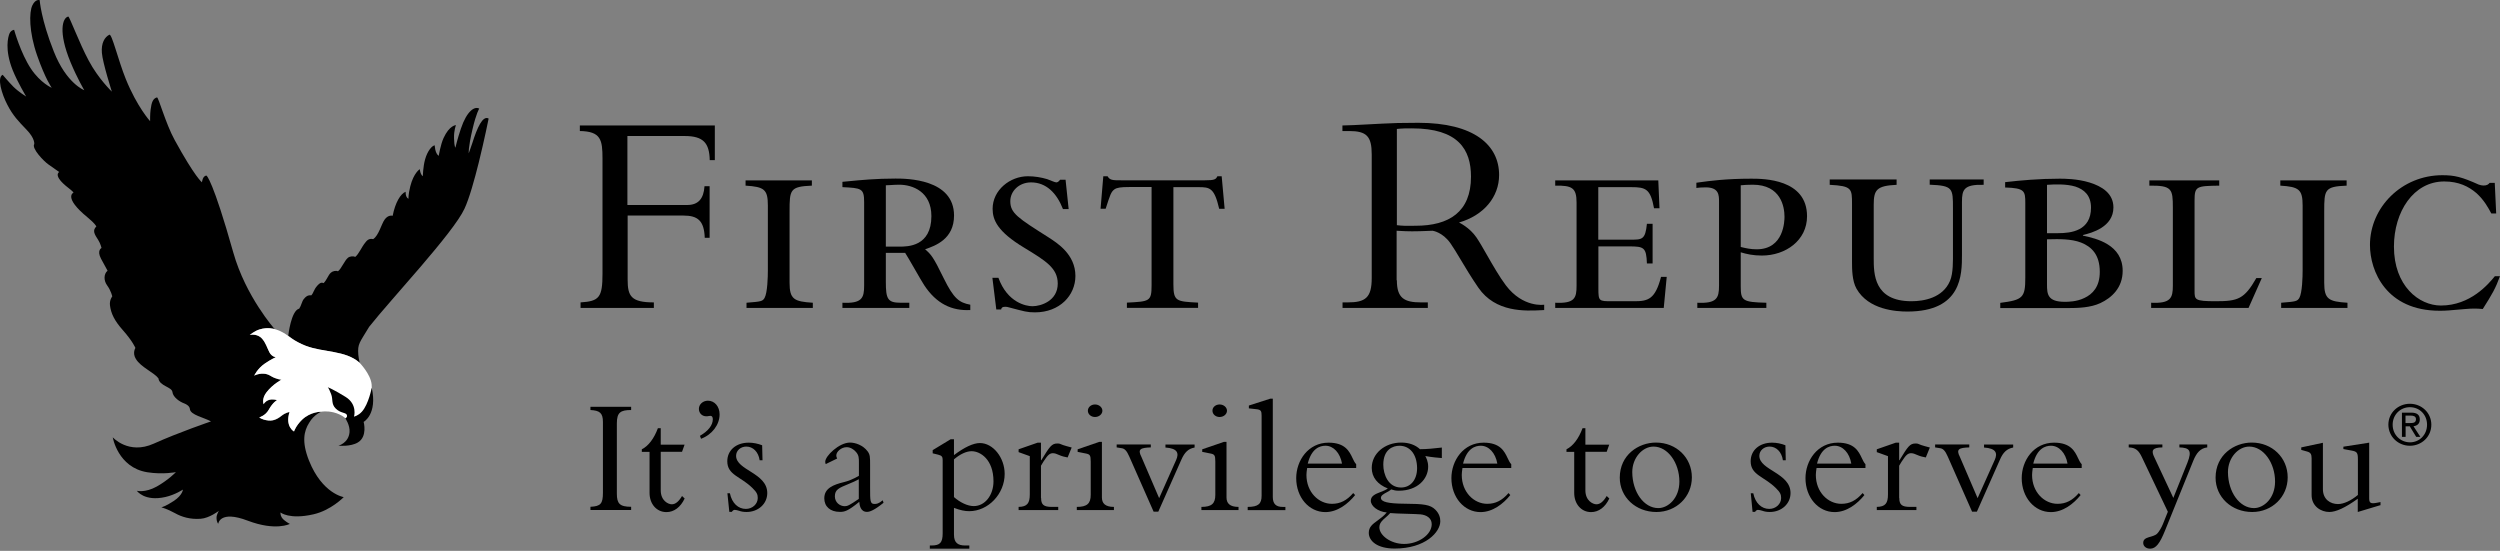 <svg width="295" height="65" viewBox="0 0 295 65" fill="none" xmlns="http://www.w3.org/2000/svg">
<rect x="0" y="0" width="295" height="65" fill="#808080" stroke="none"/>
<path d="M74.474 60.178H69.672V59.801C70.894 59.745 71.146 59.424 71.146 58.126V49.792C71.146 48.732 70.767 48.439 69.672 48.383V48.006H74.474V48.383C73.224 48.383 72.789 48.662 72.789 49.96V58.251C72.789 59.41 73.112 59.801 74.474 59.801V60.178Z" fill="black"/>
<path d="M80.789 52.444L80.48 53.309H77.967V57.859C77.967 59.088 78.852 59.507 79.273 59.507C79.708 59.507 80.101 59.172 80.48 58.529L80.789 58.823C80.312 59.842 79.54 60.428 78.641 60.428C77.475 60.428 76.647 59.465 76.647 58.166V53.323H75.734V53.016C76.507 52.639 77.181 51.746 77.63 50.531H77.967V52.471H80.789V52.444Z" fill="black"/>
<path d="M82.595 51.427C83.578 50.855 84.112 50.171 84.112 49.473C84.112 49.235 84.027 49.068 83.831 49.068C83.648 49.068 83.578 49.124 83.353 49.124C82.834 49.124 82.469 48.747 82.469 48.244C82.469 47.714 82.946 47.281 83.536 47.281C84.322 47.281 84.912 47.965 84.912 48.901C84.912 50.115 84.027 51.287 82.722 51.776L82.595 51.427Z" fill="black"/>
<path d="M86.129 58.209C86.368 59.381 87.112 60.051 88.011 60.051C88.797 60.051 89.415 59.465 89.415 58.767C89.415 58.362 89.317 58.097 88.783 57.581C87.379 56.199 85.82 56.059 85.82 54.426C85.82 53.142 86.845 52.234 88.348 52.234C88.881 52.234 89.429 52.346 89.934 52.541L89.977 54.314H89.64C89.499 53.323 88.853 52.695 88.067 52.695C87.421 52.695 86.859 53.142 86.859 53.784C86.859 55.501 90.538 55.794 90.538 58.181C90.538 59.451 89.471 60.414 88.095 60.414C87.716 60.414 87.449 60.358 87.225 60.275C87.014 60.219 86.845 60.163 86.691 60.163C86.579 60.163 86.452 60.247 86.354 60.4H86.059L85.834 58.209H86.129Z" fill="black"/>
<path fill-rule="evenodd" clip-rule="evenodd" d="M97.378 54.484C97.378 54.582 97.392 54.651 97.434 54.763L98.782 54.107C98.698 53.925 98.684 53.842 98.684 53.73C98.684 53.311 99.26 52.767 99.906 52.767C100.341 52.767 100.762 53.032 101.015 53.339C101.352 53.73 101.352 54.051 101.352 54.596V56.145C100.664 56.55 100.018 56.787 99.597 56.885C98.333 57.192 97.266 57.611 97.266 58.797C97.266 59.76 97.954 60.402 99.105 60.402C99.639 60.402 100.032 60.332 101.394 59.216C101.394 59.219 101.395 59.223 101.395 59.227C101.424 59.544 101.502 60.402 102.307 60.402C102.644 60.402 103.191 60.193 104.258 59.327L104.16 59.034C103.669 59.453 103.402 59.467 103.191 59.467C102.672 59.467 102.672 59.118 102.672 57.555V54.931C102.672 53.925 102.672 53.66 102.377 53.256C101.815 52.502 100.888 52.223 100.299 52.223C99.021 52.223 97.378 53.8 97.378 54.484ZM100.172 57.094C100.65 56.899 100.959 56.759 101.338 56.55V58.867C100.228 59.635 99.99 59.732 99.681 59.732C99.091 59.732 98.515 59.272 98.515 58.574C98.515 57.778 98.965 57.583 100.172 57.094Z" fill="black"/>
<path fill-rule="evenodd" clip-rule="evenodd" d="M113.889 64.367C113.061 64.367 112.569 64.073 112.569 63.096V59.928C113.313 60.207 113.833 60.319 114.367 60.319C116.613 60.319 118.551 58.281 118.551 55.922C118.551 53.995 117.175 52.279 115.63 52.279C114.844 52.279 113.791 52.781 112.569 53.702V51.832H112.176L110.056 53.116V53.493L110.688 53.647C111.151 53.758 111.235 53.912 111.235 54.289V62.915C111.235 64.032 110.926 64.367 109.915 64.367H109.719V64.744H114.381V64.367H113.889ZM114.9 59.719C114.17 59.719 113.285 59.286 112.569 58.658V54.205C113.285 53.591 114.029 53.242 114.647 53.242C115.686 53.242 117.231 54.219 117.231 56.801C117.231 58.407 116.248 59.719 114.9 59.719Z" fill="black"/>
<path d="M122.849 58.753C122.849 59.549 123.144 59.814 124.127 59.814H124.871V60.191H120.195V59.814C121.206 59.8 121.515 59.381 121.515 58.348V53.826L120.195 53.351V53.016L122.442 52.234H122.835V54.3H122.877C123.86 52.695 124.099 52.332 124.759 52.332C124.998 52.332 125.054 52.346 125.433 52.514C125.629 52.597 125.98 52.667 126.458 52.807L125.98 53.979C125.686 53.937 125.306 53.84 124.927 53.672C124.717 53.574 124.478 53.477 124.239 53.477C123.888 53.477 123.664 53.714 123.467 53.979C123.214 54.328 122.99 54.663 122.835 54.956V58.753H122.849Z" fill="black"/>
<path fill-rule="evenodd" clip-rule="evenodd" d="M130.081 48.466C130.081 48.062 129.688 47.727 129.211 47.727C128.733 47.727 128.368 48.062 128.368 48.466C128.368 48.871 128.733 49.206 129.211 49.206C129.688 49.206 130.081 48.871 130.081 48.466ZM131.443 59.815C130.404 59.815 130.025 59.382 130.025 58.698V52.137H129.73L127.161 53.017V53.324L128.087 53.505C128.607 53.603 128.705 53.701 128.705 54.468V58.391C128.705 59.424 128.27 59.815 127.062 59.815V60.191H131.443V59.815Z" fill="black"/>
<path d="M136.119 60.36L133.254 53.869C132.959 53.185 132.706 52.948 132.384 52.892L131.766 52.794V52.445H135.795V52.794C134.588 52.836 134.209 52.99 134.686 53.911L136.779 58.782L138.787 54.274C139.138 53.478 138.969 52.906 137.523 52.808V52.459H140.963V52.808C140.205 52.948 139.784 53.381 139.405 54.232L136.68 60.374H136.119V60.36Z" fill="black"/>
<path fill-rule="evenodd" clip-rule="evenodd" d="M144.784 48.466C144.784 48.062 144.39 47.727 143.913 47.727C143.435 47.727 143.056 48.062 143.071 48.466C143.071 48.871 143.435 49.206 143.913 49.206C144.39 49.206 144.784 48.871 144.784 48.466ZM146.146 59.815C145.107 59.815 144.728 59.382 144.728 58.698V52.137H144.434L141.863 53.017V53.324L142.791 53.505C143.31 53.603 143.408 53.701 143.408 54.468V58.391C143.408 59.424 142.973 59.815 141.766 59.815V60.191H146.146V59.815Z" fill="black"/>
<path d="M150.19 58.642C150.19 59.452 150.569 59.815 151.34 59.815H151.678V60.192H147.227V59.815C148.49 59.815 148.869 59.438 148.869 58.503V49.067C148.869 48.523 148.814 48.341 148.252 48.285L147.367 48.188V47.852L149.894 47.043H150.19V58.642Z" fill="black"/>
<path fill-rule="evenodd" clip-rule="evenodd" d="M154.239 55.266C154.24 55.251 154.243 55.236 154.244 55.221H160.03V54.775C159.859 54.606 159.738 54.349 159.603 54.063C159.224 53.264 158.737 52.234 156.772 52.234C154.357 52.234 152.953 54.356 152.953 56.422C152.953 58.683 154.456 60.428 156.393 60.428C157.825 60.428 159.075 59.451 159.903 58.418L159.678 58.181C158.92 59.06 158.149 59.451 157.165 59.451C155.606 59.451 154.16 58.083 154.16 56.045C154.16 55.806 154.198 55.543 154.239 55.266ZM156.407 52.597C157.347 52.597 158.134 53.435 158.359 54.705H154.315C154.765 52.89 155.761 52.597 156.407 52.597Z" fill="black"/>
<path fill-rule="evenodd" clip-rule="evenodd" d="M170.165 54.051L170.137 54.05V52.809L170.024 52.822C169.194 52.915 168.4 53.004 167.554 53.004C167.02 52.502 166.262 52.223 165.349 52.223C163.384 52.223 161.866 53.535 161.866 55.21C161.866 56.326 162.554 57.164 163.763 57.639C163.525 57.817 163.211 57.939 162.904 58.059C162.32 58.285 161.754 58.505 161.754 59.09C161.754 59.704 162.569 60.374 163.636 60.472C163.289 60.886 162.898 61.169 162.549 61.423C161.98 61.836 161.516 62.173 161.516 62.873C161.516 63.836 162.512 64.729 164.563 64.729C168.214 64.729 169.955 62.775 169.955 61.505C169.955 61.1 169.842 60.612 169.366 60.137C168.775 59.551 168.003 59.453 165.77 59.439C163.805 59.425 162.948 59.23 162.948 58.741C162.948 58.462 163.293 58.276 163.632 58.093C163.834 57.984 164.034 57.876 164.155 57.75C164.521 57.862 164.689 57.904 165.068 57.904C167.259 57.904 168.523 56.522 168.523 55.07C168.523 54.442 168.297 54.023 168.185 53.814C168.92 53.949 169.815 54.032 170.137 54.05V54.051H170.165ZM165.138 52.599C164.394 52.599 163.229 53.004 163.229 54.833C163.229 55.991 163.818 57.527 165.321 57.527C166.472 57.527 167.217 56.592 167.217 55.238C167.202 53.562 166.332 52.599 165.138 52.599ZM168.943 61.854C168.943 63.096 167.371 64.185 165.686 64.185C164.072 64.185 162.766 63.152 162.766 62.231C162.766 61.706 163.106 61.41 163.497 61.07C163.678 60.913 163.869 60.745 164.043 60.542C164.351 60.579 165.201 60.604 166.006 60.628C166.71 60.649 167.382 60.669 167.624 60.695C168.326 60.765 168.943 61.128 168.943 61.854Z" fill="black"/>
<path fill-rule="evenodd" clip-rule="evenodd" d="M172.565 55.266C172.567 55.251 172.57 55.236 172.571 55.221H178.328V54.775C178.158 54.606 178.037 54.349 177.902 54.063C177.523 53.264 177.036 52.234 175.071 52.234C172.67 52.234 171.266 54.356 171.266 56.422C171.266 58.683 172.768 60.428 174.705 60.428C176.137 60.428 177.388 59.451 178.216 58.418L178.006 58.181C177.248 59.06 176.475 59.451 175.491 59.451C173.934 59.451 172.488 58.083 172.488 56.045C172.488 55.806 172.525 55.543 172.565 55.266ZM174.733 52.597C175.675 52.597 176.461 53.435 176.685 54.705H172.641C173.091 52.89 174.087 52.597 174.733 52.597Z" fill="black"/>
<path d="M189.899 52.444L189.59 53.309H187.076V57.859C187.076 59.088 187.961 59.507 188.382 59.507C188.817 59.507 189.211 59.172 189.59 58.529L189.899 58.823C189.422 59.842 188.649 60.428 187.75 60.428C186.585 60.428 185.757 59.465 185.757 58.166V53.323H184.844V53.016C185.615 52.639 186.29 51.746 186.739 50.531H187.076V52.471H189.899V52.444Z" fill="black"/>
<path fill-rule="evenodd" clip-rule="evenodd" d="M199.641 56.326C199.641 54.009 197.816 52.223 195.402 52.223C193.352 52.223 191.133 53.674 191.133 56.368C191.133 58.657 193.014 60.416 195.457 60.416C197.803 60.416 199.641 58.63 199.641 56.326ZM198.167 56.829C198.167 58.783 196.848 59.956 195.682 59.956C193.983 59.956 192.621 58.071 192.607 55.712C192.607 54.023 193.814 52.697 195.12 52.697C196.791 52.697 198.167 54.596 198.167 56.829Z" fill="black"/>
<path d="M206.887 58.209C207.126 59.381 207.87 60.051 208.769 60.051C209.555 60.051 210.173 59.465 210.173 58.767C210.173 58.362 210.074 58.097 209.541 57.581C208.137 56.199 206.578 56.059 206.578 54.426C206.578 53.142 207.603 52.234 209.106 52.234C209.64 52.234 210.187 52.346 210.678 52.541L210.72 54.314H210.383C210.243 53.323 209.597 52.695 208.812 52.695C208.166 52.695 207.603 53.142 207.603 53.784C207.603 55.501 211.283 55.794 211.283 58.181C211.283 59.451 210.216 60.414 208.839 60.414C208.46 60.414 208.193 60.358 207.969 60.275C207.758 60.219 207.59 60.163 207.435 60.163C207.323 60.163 207.196 60.247 207.097 60.4H206.803L206.593 58.209H206.887Z" fill="black"/>
<path fill-rule="evenodd" clip-rule="evenodd" d="M214.347 55.266C214.35 55.251 214.351 55.236 214.354 55.221H220.124V54.775C219.954 54.606 219.833 54.349 219.698 54.063C219.319 53.264 218.832 52.234 216.867 52.234C214.452 52.234 213.047 54.356 213.047 56.422C213.047 58.683 214.549 60.428 216.488 60.428C217.92 60.428 219.169 59.451 219.999 58.418L219.787 58.181C219.029 59.06 218.257 59.451 217.274 59.451C215.715 59.451 214.269 58.083 214.269 56.045C214.269 55.806 214.307 55.543 214.347 55.266ZM216.501 52.597C217.443 52.597 218.242 53.435 218.453 54.705H214.409C214.858 52.89 215.856 52.597 216.501 52.597Z" fill="black"/>
<path d="M224.115 58.753C224.115 59.549 224.411 59.814 225.393 59.814H226.137V60.191H221.461V59.814C222.473 59.8 222.781 59.381 222.781 58.348V53.826L221.461 53.351V53.016L223.708 52.234H224.101V54.3H224.144C225.126 52.695 225.364 52.332 226.025 52.332C226.264 52.332 226.319 52.346 226.698 52.514C226.895 52.597 227.246 52.667 227.723 52.807L227.246 53.979C226.952 53.937 226.573 53.84 226.194 53.672C225.982 53.574 225.745 53.477 225.506 53.477C225.154 53.477 224.93 53.714 224.733 53.979C224.481 54.328 224.256 54.663 224.101 54.956V58.753H224.115Z" fill="black"/>
<path d="M232.698 60.36L229.833 53.869C229.537 53.185 229.285 52.948 228.963 52.892L228.344 52.794V52.445H232.374V52.794C231.167 52.836 230.788 52.99 231.265 53.911L233.357 58.782L235.379 54.274C235.73 53.478 235.561 52.906 234.115 52.808V52.459H237.556V52.808C236.811 52.948 236.362 53.381 235.997 54.232L233.274 60.374H232.698V60.36Z" fill="black"/>
<path fill-rule="evenodd" clip-rule="evenodd" d="M239.863 55.266C239.864 55.251 239.867 55.236 239.868 55.221H245.64V54.775C245.47 54.606 245.348 54.349 245.212 54.063C244.834 53.264 244.346 52.234 242.382 52.234C239.967 52.234 238.562 54.356 238.562 56.422C238.562 58.683 240.065 60.428 242.003 60.428C243.436 60.428 244.685 59.451 245.513 58.418L245.302 58.181C244.544 59.06 243.773 59.451 242.79 59.451C241.23 59.451 239.785 58.083 239.785 56.045C239.785 55.806 239.822 55.543 239.863 55.266ZM242.017 52.597C242.958 52.597 243.745 53.435 243.968 54.705H239.925C240.374 52.89 241.371 52.597 242.017 52.597Z" fill="black"/>
<path d="M258.111 54.609C258.7 53.129 258.335 52.836 257.169 52.794V52.445H260.455V52.794C259.64 52.892 259.191 53.436 258.812 54.358L255.456 62.649C254.867 64.101 254.403 64.743 253.715 64.743C253.238 64.743 252.9 64.45 252.9 64.059C252.9 63.263 254.052 63.459 254.543 62.97C254.755 62.761 255.064 62.244 255.218 61.853L255.807 60.388L252.747 53.953C252.368 53.157 252.016 52.822 251.188 52.794V52.445H255.161V52.794C253.954 52.808 253.814 53.171 254.221 53.981L256.453 58.755L258.111 54.609Z" fill="black"/>
<path fill-rule="evenodd" clip-rule="evenodd" d="M269.947 56.326C269.947 54.009 268.121 52.223 265.706 52.223C263.641 52.223 261.438 53.674 261.438 56.368C261.438 58.657 263.319 60.416 265.762 60.416C268.107 60.416 269.947 58.63 269.947 56.326ZM268.458 56.829C268.458 58.783 267.139 59.956 265.972 59.956C264.274 59.956 262.912 58.071 262.898 55.712C262.898 54.023 264.105 52.697 265.411 52.697C267.082 52.697 268.458 54.596 268.458 56.829Z" fill="black"/>
<path d="M280.858 59.618L278.217 60.414V58.851C276.742 59.912 275.647 60.414 274.861 60.414C273.879 60.414 272.769 59.744 272.769 58.418V54.077C272.769 53.602 272.657 53.393 272.236 53.281L271.547 53.086V52.793L274.103 52.248V57.72C274.103 58.934 274.988 59.479 275.886 59.479C276.56 59.479 277.43 59.074 278.232 58.404V54.203C278.232 53.435 278.133 53.281 277.5 53.17L276.519 52.988V52.709L279.565 52.234V58.823C279.565 59.367 279.762 59.465 280.477 59.325L280.899 59.242V59.618H280.858Z" fill="black"/>
<path fill-rule="evenodd" clip-rule="evenodd" d="M286.897 50.115C286.897 51.553 285.732 52.6 284.369 52.6C283.007 52.6 281.842 51.553 281.828 50.115C281.828 48.691 282.993 47.645 284.369 47.645C285.732 47.645 286.897 48.691 286.897 50.115ZM284.369 48.049C283.232 48.049 282.333 48.942 282.333 50.115C282.333 51.301 283.232 52.181 284.369 52.195C285.506 52.195 286.391 51.301 286.391 50.115C286.391 48.928 285.506 48.049 284.369 48.049ZM283.863 50.311H284.356L285.114 51.553H285.605L284.79 50.297C285.212 50.241 285.535 50.017 285.535 49.501C285.535 48.943 285.197 48.691 284.524 48.691H283.429V51.553H283.863V50.311ZM283.85 49.04V49.92H284.384C284.763 49.92 285.085 49.892 285.085 49.459C285.085 49.11 284.763 49.04 284.454 49.04H283.85Z" fill="black"/>
<path d="M83.762 28.062H83.16C83.09 26.051 82.348 25.435 80.641 25.435H74.062V33.015C74.062 34.958 74.482 35.683 77.156 35.683V36.339H68.506V35.683C70.717 35.546 71.095 35.094 71.095 32.29V18.718C71.095 16.501 70.913 15.502 68.422 15.461V14.805H84.35V18.895H83.748C83.706 16.884 83.006 16.05 80.795 16.05H74.034V24.19H81.075C82.391 24.19 83.034 23.465 83.132 21.974H83.734V28.062H83.762Z" fill="black"/>
<path d="M95.801 21.905C93.211 22.014 93.169 22.384 93.169 24.956V33.37C93.169 35.313 93.701 35.586 95.913 35.723V36.339H88.088V35.723C89.866 35.586 89.978 35.545 90.216 35.162C90.566 34.547 90.608 32.631 90.608 31.906V24.258C90.608 22.356 90.188 22.042 87.977 21.905V21.289H95.801V21.905Z" fill="black"/>
<path fill-rule="evenodd" clip-rule="evenodd" d="M100.141 21.385C99.887 21.409 99.647 21.433 99.42 21.453H99.406V22.083C101.646 22.192 101.968 22.22 101.968 23.848V33.712C101.968 35.162 101.716 35.833 99.406 35.723V36.339H107.3V35.723H106.265C104.739 35.723 104.529 35.272 104.529 33.261V29.84H106.81C106.983 30.097 107.436 30.884 107.897 31.685C108.37 32.508 108.851 33.346 109.05 33.644C110.506 35.86 112.325 36.695 114.495 36.585V35.956C113.179 35.71 112.535 35.231 111.359 32.836C110.098 30.236 109.839 30.009 109.182 29.434L109.162 29.416L109.181 29.409C110.362 28.997 112.577 28.224 112.577 25.435C112.577 21.098 106.964 21.07 105.677 21.07C103.385 21.07 101.557 21.247 100.141 21.385ZM106.139 29.101H104.543H104.529V21.864C104.688 21.864 104.893 21.851 105.123 21.836C105.419 21.817 105.758 21.795 106.097 21.795C107.706 21.795 109.904 22.63 109.904 25.503C109.904 29.102 107.076 29.102 106.159 29.101H106.139Z" fill="black"/>
<path d="M126.101 24.669H125.429C124.688 22.767 123.442 21.522 121.664 21.522C120.237 21.522 119.215 22.562 119.215 23.738C119.215 25.161 120.097 25.709 123.764 28.034C124.73 28.664 126.899 30.005 126.899 32.563C126.899 34.848 125.052 36.859 122.126 36.859C121.203 36.859 120.881 36.75 119.061 36.271C118.879 36.202 118.739 36.202 118.599 36.202C118.277 36.202 118.165 36.312 118.137 36.517H117.563L117.102 32.782H117.815C118.879 35.723 121.09 36.134 121.832 36.134C122.826 36.134 124.814 35.505 124.814 33.466C124.814 31.633 123.386 30.771 120.867 29.238C117.703 27.337 117.129 25.955 117.129 24.641C117.129 22.425 119.187 20.797 121.286 20.797C122.098 20.797 122.882 20.934 123.568 21.139C123.75 21.207 124.492 21.522 124.632 21.522C124.772 21.522 124.912 21.454 125.094 21.207H125.737L126.101 24.669Z" fill="black"/>
<path d="M130.189 20.797H130.693C130.833 21.043 130.973 21.139 131.197 21.207C131.449 21.276 131.771 21.276 132.303 21.276H142.156C143.332 21.276 143.471 21.166 143.653 20.797H144.158L144.507 24.641H143.864C143.289 22.151 142.758 22.083 141.414 22.083H138.461V33.534C138.461 35.573 138.811 35.573 141.373 35.71V36.325H132.974V35.71C135.648 35.573 135.886 35.573 135.886 33.671V22.069H133.254C132.26 22.069 131.799 22.138 131.505 22.343C131.085 22.657 131.001 23 130.469 24.628H129.867L130.189 20.797Z" fill="black"/>
<path d="M188.61 28.28H192.446C193.761 28.28 194.154 28.28 194.336 26.406H195.007V31.085H194.336C194.266 29.183 193.985 29.074 192.207 29.074H188.61V34.054C188.61 35.545 188.68 35.545 190.206 35.545H192.907C194.503 35.545 195.328 35.272 196.001 32.672H196.673L196.322 36.339H183.516V35.723C185.825 35.833 186.035 35.162 186.035 33.712V23.916C186.035 22.151 185.504 21.877 183.516 21.905V21.289H195.679L195.819 24.573H195.175C194.755 22.288 194.209 22.083 192.474 22.083H188.597V28.28H188.61Z" fill="black"/>
<path fill-rule="evenodd" clip-rule="evenodd" d="M200.284 36.339H208.429V35.723C205.617 35.655 205.407 35.477 205.407 33.78V29.772C206.078 29.977 206.862 30.155 207.898 30.155C210.711 30.155 213.231 28.363 213.231 25.517C213.231 21.111 208.108 21.084 206.653 21.084C203.63 21.084 201.666 21.356 200.543 21.512C200.407 21.531 200.284 21.548 200.172 21.563V22.178C200.396 22.137 200.857 22.11 201.278 22.11C202.845 22.11 202.845 23.04 202.845 23.807V33.712C202.845 35.162 202.593 35.833 200.284 35.723V36.339ZM205.49 29.162C205.462 29.156 205.435 29.149 205.407 29.142V21.864C205.729 21.823 206.302 21.796 206.834 21.796C210.137 21.796 210.571 24.395 210.571 25.572C210.571 26.023 210.529 29.416 207.296 29.416C206.55 29.416 206.032 29.292 205.49 29.162Z" fill="black"/>
<path d="M223.799 21.18V21.809C221.448 21.918 221.099 22.397 221.099 24.162V30.456C221.099 32.289 221.099 35.545 225.55 35.545C227.005 35.545 229.244 35.162 230.098 33.151C230.491 32.248 230.449 30.729 230.449 29.731V24.6C230.449 22.206 230.449 21.905 227.705 21.795V21.18H234.073V21.809C231.722 21.741 231.512 22.397 231.512 23.82V30.045C231.512 32.398 231.512 36.763 225.074 36.763C223.731 36.763 220.483 36.558 219.069 34.068C218.538 33.137 218.538 31.714 218.538 30.88V24.094C218.538 22.261 218.538 21.946 215.906 21.809V21.18H223.799Z" fill="black"/>
<path fill-rule="evenodd" clip-rule="evenodd" d="M236.606 21.494C238.382 21.289 240.623 21.084 243.044 21.084C243.548 21.084 245.101 21.084 246.571 21.536C248.026 21.987 249.384 22.822 249.384 24.477C249.384 26.789 246.823 27.487 245.787 27.733V27.802C247.383 28.144 250.475 28.869 250.475 31.961C250.475 33.972 249.16 35.149 247.844 35.764C246.669 36.312 245.212 36.353 243.968 36.353H236.031V35.737C238.705 35.395 238.985 35.121 238.985 32.754V23.957C238.985 22.534 238.915 22.192 236.606 22.124V21.494ZM241.546 27.514H242.862C244.387 27.514 246.739 27.241 246.739 24.504C246.739 23.054 245.927 22.356 244.891 22.014C243.827 21.7 242.539 21.741 241.546 21.809V27.514ZM243.645 35.614C241.617 35.614 241.546 34.711 241.546 33.575V28.239C241.614 28.238 241.683 28.236 241.753 28.235C242.925 28.206 244.387 28.171 245.563 28.622C246.808 29.115 247.774 30.045 247.774 32.084C247.774 33.849 246.92 34.711 245.954 35.162C245.032 35.614 243.996 35.614 243.645 35.614Z" fill="black"/>
<path d="M261.869 21.289V21.905C259.196 21.946 258.958 21.973 258.958 23.642V34.3C258.958 35.367 258.958 35.545 261.449 35.545C264.081 35.545 264.823 35.299 266.25 32.809H266.894L265.326 36.339H253.835V35.723C256.145 35.833 256.397 35.162 256.397 33.712V24.504C256.397 22.288 256.285 21.877 253.625 21.905V21.289H261.869Z" fill="black"/>
<path d="M276.889 21.905C274.299 22.014 274.258 22.384 274.258 24.956V33.37C274.258 35.313 274.789 35.586 277.001 35.723V36.339H269.177V35.723C270.954 35.586 271.066 35.545 271.318 35.162C271.668 34.547 271.71 32.631 271.71 31.906V24.258C271.71 22.356 271.277 22.042 269.078 21.905V21.289H276.902V21.905H276.889Z" fill="black"/>
<path d="M294.55 25.189H293.975C293.626 24.532 293.121 23.602 292.226 22.794C291.302 22.001 290.127 21.413 288.419 21.413C284.794 21.413 282.485 24.983 282.485 29.102C282.485 33.74 285.437 36.052 288.027 36.052C291.512 36.052 293.639 33.521 294.396 32.59H294.997C294.465 34.041 294.102 34.67 292.967 36.462C292.184 36.394 291.791 36.394 290.938 36.462C288.881 36.64 288.657 36.667 287.873 36.667C281.574 36.667 279.656 31.988 279.656 28.91C279.656 24.45 283.422 20.674 288.194 20.674C289.651 20.674 290.476 20.879 292.491 21.782C292.673 21.851 292.884 21.892 293.066 21.892C293.457 21.892 293.639 21.755 293.779 21.577H294.381L294.55 25.189Z" fill="black"/>
<path fill-rule="evenodd" clip-rule="evenodd" d="M167.671 35.683C165.684 35.683 164.831 35.163 164.831 33.083H164.802V27.228C164.947 27.235 165.085 27.242 165.223 27.25C165.63 27.273 166.036 27.296 166.622 27.296C167.277 27.296 167.745 27.277 168.258 27.257C168.502 27.247 168.756 27.236 169.043 27.228C169.043 27.228 170.232 27.378 171.171 28.733C171.519 29.229 171.902 29.871 172.349 30.619C172.923 31.582 173.603 32.721 174.446 33.945C176.472 36.883 179.952 36.703 181.963 36.599C182.049 36.594 182.133 36.59 182.214 36.586V35.956C182.214 35.956 179.723 36.353 177.693 33.672C176.941 32.676 176.162 31.312 175.468 30.102C175 29.283 174.573 28.535 174.222 28.021C173.41 26.831 172.164 26.256 172.164 26.256C175.076 25.422 176.895 23.246 176.895 20.647C176.895 17.117 173.942 14.49 167.364 14.49C165.197 14.49 164.435 14.526 163.149 14.587C163.064 14.591 162.976 14.595 162.884 14.6C162.43 14.621 161.905 14.649 161.372 14.678C160.201 14.74 158.993 14.805 158.406 14.805V15.462H159.19C161.262 15.462 161.863 16.077 161.863 18.225V32.81C161.863 35.136 161.121 35.683 159.021 35.683H158.42V36.34H168.483V35.683H167.671ZM166.523 26.643C165.961 26.65 165.493 26.656 164.831 26.571V15.215C165.474 15.147 165.937 15.147 166.608 15.147C172.08 15.147 173.577 17.637 173.577 20.852C173.577 25.011 170.989 26.639 167.041 26.639C166.856 26.639 166.686 26.641 166.523 26.643Z" fill="black"/>
<path d="M36.064 40.806C38.184 41.624 40.759 41.314 42.438 42.81C42.494 42.866 42.338 42.542 42.281 41.85C42.181 40.552 42.423 40.467 43.561 38.562C46.037 35.414 53.519 27.468 54.814 24.617C55.383 23.39 55.981 21.23 56.493 19.184C57.161 16.488 57.659 13.99 57.659 13.99C56.962 13.581 56.294 15.105 55.739 16.869C55.539 17.476 55.312 18.083 55.312 18.083C55.312 18.083 55.227 17.504 55.753 15.26C56.208 13.312 56.55 12.819 56.55 12.819C56.023 12.508 55.099 13.059 54.387 15.175C53.989 16.347 53.733 17.434 53.733 17.434C53.733 17.377 53.605 17.363 53.576 16.333C53.548 15.373 53.804 14.766 53.804 14.766C53.804 14.766 53.036 14.766 52.339 16.291C51.983 17.067 51.77 18.393 51.77 18.393C51.314 18.083 51.3 17.151 51.3 17.151C50.987 17.18 50.447 17.787 50.162 18.803C49.92 19.663 49.892 20.793 49.892 20.793C49.579 20.567 49.536 19.96 49.536 19.96C49.536 19.96 48.811 20.398 48.412 21.992C48.17 22.966 48.199 23.46 48.199 23.46C47.801 23.248 47.872 22.627 47.872 22.627C47.274 22.839 46.634 23.912 46.335 25.464C46.335 25.464 45.823 25.295 45.382 25.916C45.012 26.424 44.685 27.807 44.031 28.216C43.476 28.075 43.22 28.485 43.092 28.64C42.694 29.106 42.338 29.995 41.911 30.319C41.698 30.192 41.285 30.235 41.057 30.418C40.645 30.757 40.275 31.731 39.877 32.013C39.649 31.9 39.251 31.985 39.037 32.182C38.71 32.479 38.582 33.015 38.184 33.41C37.942 33.297 37.729 33.368 37.43 33.721C37.017 34.186 37.003 34.568 36.733 34.85C36.292 34.793 36.05 35.033 35.837 35.301C35.623 35.57 35.552 36.063 35.31 36.416C34.343 36.642 34.016 39.606 34.016 39.606C34.016 39.606 34.784 40.312 36.064 40.806Z" fill="black"/>
<path d="M30.631 38.873C31.641 38.562 32.409 38.83 32.409 38.83C32.409 38.83 28.995 34.992 27.529 29.798C25.111 21.203 24.371 20.723 24.371 20.723C23.902 20.723 23.831 21.513 23.831 21.513C23.831 21.513 23.02 20.92 20.616 16.531C19.549 14.597 18.695 11.436 18.524 11.492C18.055 11.619 17.884 12.057 17.77 12.946C17.699 13.454 17.713 14.301 17.713 14.301C17.713 14.301 16.177 12.621 14.84 9.319C13.944 7.103 13.204 3.956 12.905 4.097C12.364 4.365 11.923 5.071 12.023 6.242C12.108 7.399 13.204 10.829 13.204 10.829L13.175 10.787C13.175 10.787 11.596 9.277 10.472 7.159C9.334 5.042 8.196 1.923 8.054 1.952C7.385 2.093 6.831 3.73 8.324 7.343C9.121 9.262 9.946 10.646 9.946 10.646C9.946 10.646 7.841 9.869 6.347 6.073C4.839 2.29 4.682 0.018 4.682 0.018C4.682 0.018 4.199 -0.165 3.815 0.639C3.431 1.443 3.402 3.744 4.384 6.553C5.351 9.319 6.105 10.363 6.105 10.363C6.105 10.363 4.782 9.799 3.658 8.119C2.435 6.284 1.666 3.518 1.666 3.518C1.666 3.518 1.311 3.546 1.126 3.942C0.955 4.337 0.528 5.833 1.496 8.274C2.065 9.686 3.089 11.393 3.089 11.393C3.089 11.393 2.207 10.857 1.581 10.236C0.969 9.615 0.315 8.825 0.315 8.825C-0.382 9.149 0.201 11.083 0.87 12.367C1.524 13.638 2.179 14.315 3.132 15.303C4.156 16.361 4.042 16.997 4.042 16.997C3.701 17.505 5.166 19.029 5.721 19.41C6.617 20.031 6.987 20.299 6.987 20.299C6.987 20.299 6.162 20.694 8.054 22.162C8.609 22.585 8.68 22.727 8.68 22.727C8.68 22.727 7.4 23.249 10.344 25.662C11.241 26.396 11.369 26.721 11.369 26.721C10.885 27.201 11.127 27.61 11.596 28.33C11.852 28.725 11.98 29.261 11.98 29.261C11.98 29.261 11.397 29.544 11.923 30.532C12.407 31.407 12.692 31.943 12.692 31.943C12.236 32.324 12.222 33.1 12.635 33.665C13.118 34.328 13.246 34.977 13.246 34.977C13.246 34.977 12.905 35.386 12.976 36.022C13.09 36.995 13.517 37.856 14.484 38.943C15.693 40.312 15.978 41.06 15.978 41.06C15.978 41.06 15.594 41.653 16.035 42.359C16.618 43.333 18.183 43.953 18.695 44.645C18.809 45.562 20.274 45.647 20.345 46.254C20.416 46.875 21.199 47.411 21.754 47.609C22.01 47.708 22.379 47.919 22.408 48.272C22.465 48.964 24.101 49.274 24.898 49.726C24.898 49.726 21.113 51.01 18.14 52.351C15.167 53.692 13.303 51.603 13.303 51.603C13.303 51.603 13.901 55.16 17.372 55.724C19.235 56.021 20.758 55.71 20.758 55.71C20.758 55.71 19.904 56.613 18.51 57.404C17.116 58.18 16.149 57.912 16.149 57.912C16.149 57.912 17.03 59.21 19.52 58.646C20.687 58.377 21.583 57.771 21.583 57.771C21.583 57.771 21.554 58.406 20.53 59.097C19.463 59.803 19.037 59.86 19.037 59.86C19.037 59.86 19.719 60.043 20.672 60.565C21.426 60.989 22.451 61.313 23.688 61.214C24.698 61.144 25.822 60.283 25.822 60.283C25.822 60.283 25.552 60.734 25.552 61.059C25.538 61.596 25.751 61.807 25.751 61.807C25.751 61.807 25.907 60.17 29.236 61.44C32.551 62.696 34.201 61.821 34.201 61.821C34.201 61.821 33.533 61.483 33.262 61.087C33.063 60.791 33.092 60.466 33.092 60.466C33.092 60.466 34.13 61.342 36.975 60.692C39.052 60.226 40.56 58.66 40.56 58.66C40.56 58.66 38.028 58.265 36.463 54.355C35.567 52.097 35.88 50.841 36.477 49.895C37.047 48.907 37.914 48.583 37.914 48.583C37.914 48.583 36.648 48.569 35.638 49.528C34.913 50.22 34.699 50.926 34.699 50.926C34.699 50.926 33.632 50.347 34.173 48.625C34.173 48.625 33.732 48.682 33.277 49.034C32.964 49.288 32.409 49.726 31.669 49.627C30.872 49.528 30.602 49.26 30.602 49.26C30.602 49.26 31.328 49.048 31.712 48.371C32.224 47.454 32.708 47.228 32.708 47.228C32.708 47.228 32.195 47.044 31.712 47.214C31.256 47.369 31.114 47.708 31.114 47.708C31.114 47.708 30.858 47.073 31.47 46.282C32.21 45.337 33.22 44.815 33.22 44.815C33.22 44.815 32.608 44.786 31.911 44.349C31 43.784 30.005 44.334 30.005 44.334C30.005 44.334 30.36 43.53 31.256 42.909C31.996 42.401 32.551 42.161 32.551 42.161C32.551 42.161 32.067 42.119 31.783 41.554C31.498 40.99 31.356 40.467 30.944 39.988C30.36 39.31 29.478 39.536 29.478 39.536C29.478 39.536 30.033 39.056 30.631 38.873Z" fill="black"/>
<path d="M35.643 49.528C36.653 48.554 37.919 48.583 37.919 48.583C37.919 48.583 38.531 48.456 39.384 48.667C40.38 48.921 40.864 49.444 40.864 49.444C40.864 49.444 42.301 49.401 42.713 49.006C43.481 48.244 44.008 46.988 43.851 45.351C43.737 44.151 42.429 42.796 42.429 42.796C40.75 41.314 38.175 41.611 36.055 40.792C34.775 40.298 33.95 39.592 33.95 39.592C33.95 39.592 33.523 39.282 33.096 39.084C32.67 38.887 32.385 38.83 32.385 38.83C32.385 38.83 31.617 38.562 30.621 38.873C30.038 39.056 29.469 39.522 29.469 39.522C29.469 39.522 30.351 39.296 30.934 39.973C31.361 40.468 31.489 40.976 31.773 41.54C32.058 42.105 32.542 42.147 32.542 42.147C32.542 42.147 31.987 42.387 31.247 42.895C30.351 43.516 29.995 44.32 29.995 44.32C29.995 44.32 30.991 43.784 31.901 44.335C32.599 44.772 33.21 44.8 33.21 44.8C33.21 44.8 32.2 45.322 31.46 46.268C30.834 47.059 31.105 47.694 31.105 47.694C31.105 47.694 31.247 47.369 31.702 47.2C32.186 47.03 32.684 47.214 32.684 47.214C32.684 47.214 32.214 47.44 31.702 48.357C31.318 49.048 30.593 49.246 30.593 49.246C30.593 49.246 30.863 49.528 31.66 49.613C32.399 49.698 32.954 49.26 33.267 49.02C33.722 48.667 34.163 48.611 34.163 48.611C33.609 50.333 34.69 50.911 34.69 50.911C34.69 50.911 34.917 50.234 35.643 49.528Z" fill="white"/>
<path d="M39.624 48.216C39.055 47.652 39.325 47.144 39.069 46.495C38.742 45.648 38.656 45.676 38.656 45.676C38.656 45.676 39.467 46.015 40.776 46.833C42.213 47.722 41.772 49.162 41.772 49.162C41.772 49.162 42.27 49.063 42.711 48.569C43.507 47.68 43.863 45.746 43.863 45.746C44.56 48.894 42.91 49.783 42.91 49.783C42.91 49.783 43.394 51.519 42.227 52.21C41.359 52.733 39.937 52.591 39.937 52.591C39.937 52.591 41.132 52.281 41.245 50.997C41.316 50.178 40.748 49.359 40.748 49.359C40.748 49.359 40.961 49.275 40.947 49.091C40.961 48.611 40.264 48.851 39.624 48.216Z" fill="black"/>
</svg>
